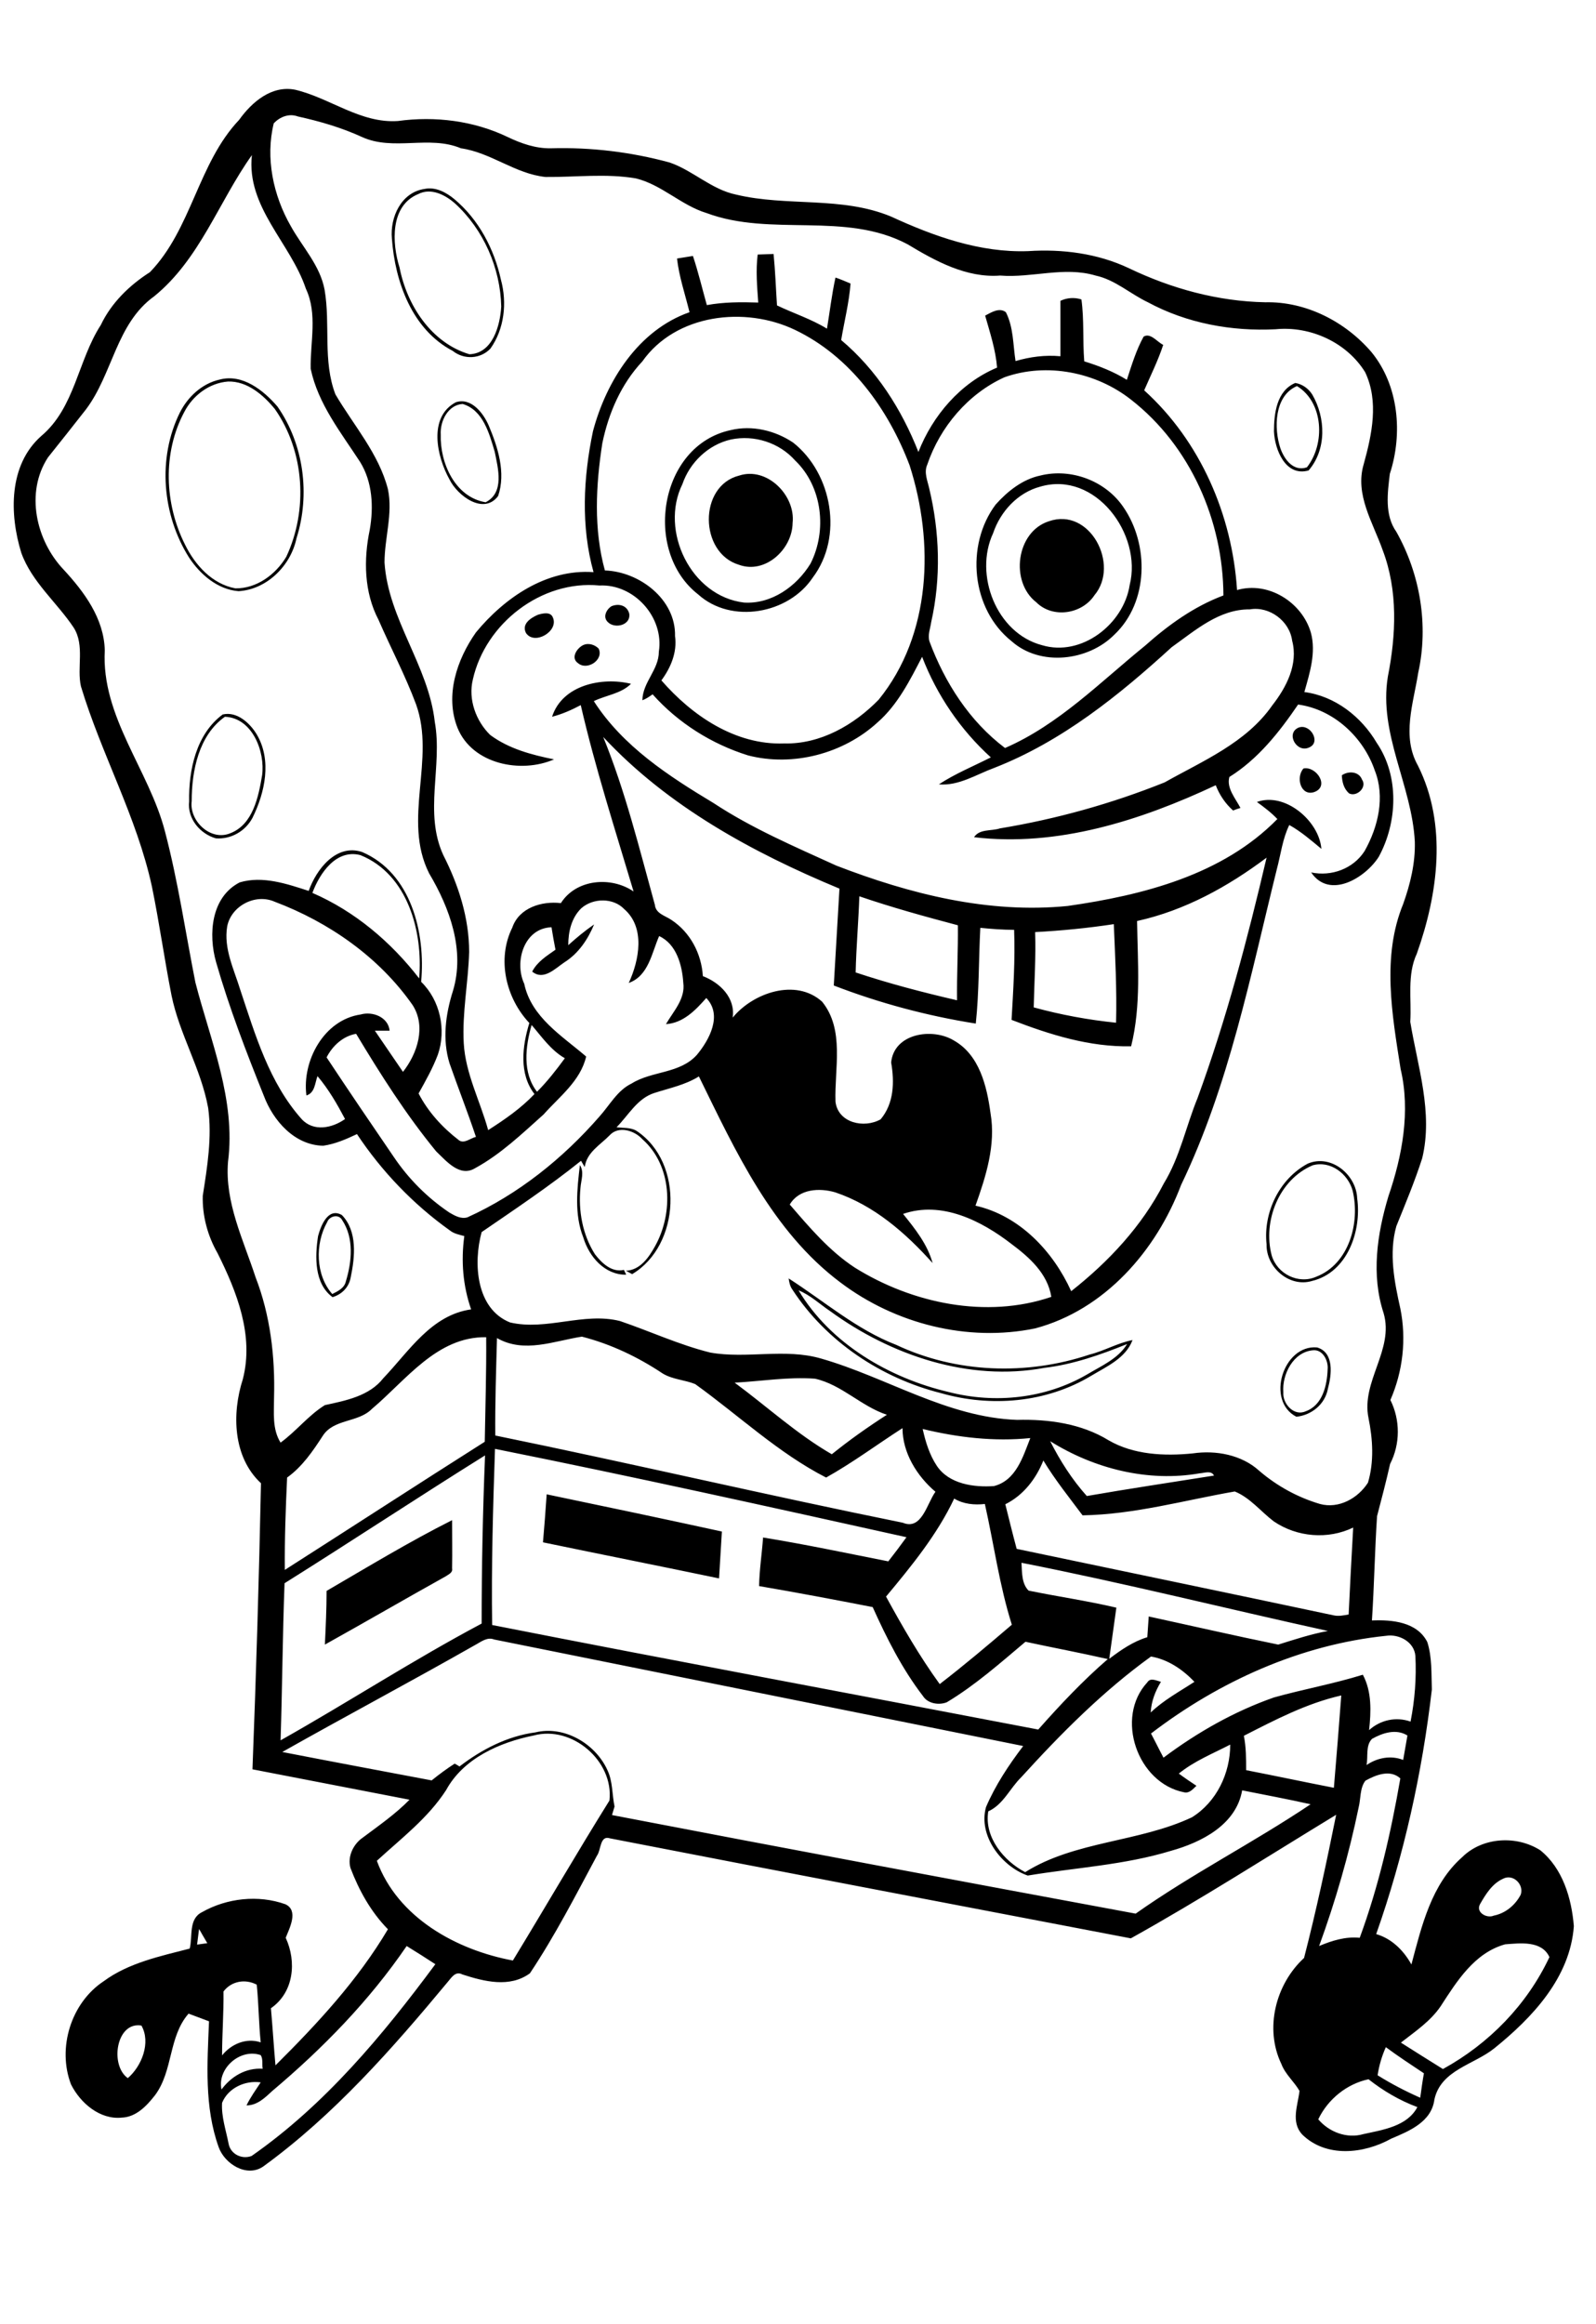 <?xml version="1.0" encoding="utf-8"?>
<!-- Generator: Adobe Illustrator 21.0.2, SVG Export Plug-In . SVG Version: 6.00 Build 0)  -->
<svg version="1.2" baseProfile="tiny" id="Layer_1" xmlns="http://www.w3.org/2000/svg" xmlns:xlink="http://www.w3.org/1999/xlink"
	 x="0px" y="0px" viewBox="0 0 562 818" overflow="scroll" xml:space="preserve">
<path d="M115,560c14.6-8.5,29.1-17.3,44.2-24.9c0,5.7,0.1,11.3,0,17c0.3,1.5-1.3,2.1-2.3,2.8c-14.2,7.9-28.3,16.1-42.5,24
	C114.7,572.6,115,566.3,115,560 M192.5,526c20.6,4.3,41.1,8.6,61.7,13.1c-0.3,5.5-0.7,11-1,16.5c-20.6-4.3-41.3-8.4-62-12.7
	C191.7,537.3,192.1,531.7,192.5,526 M462.3,475.3c-6.9,0.6-10.9,8.5-10.4,14.8c-0.3,4,3.7,8.5,7.8,6.7c6-2.1,7.6-9.1,7.8-14.8
	C467.8,479,465.8,474.9,462.3,475.3 M456.5,498.7c-10.9-5.6-4.6-25.5,7.3-24.4c6.1,1.8,5.1,9.7,3.8,14.5
	C466.6,494.3,461.9,498.1,456.5,498.7 M281.2,454.2c11.2,18.8,32,30.9,52.9,35.8c16.3,4.2,34.1,2.3,48.7-6.2c5-3,10.9-5.5,14.1-10.7
	c-9.4,3.8-19.1,7.2-29.2,8.4c-26.5,4.9-54-4.4-75.4-20C288.7,459.1,285.4,455.9,281.2,454.2C280.8,453.8,280.8,453.8,281.2,454.2
	 M277.7,450c12.5,8,23.9,18,37.9,23.4c21.2,10,46,10.8,68.1,3.4c5.2-1.3,9.9-4.1,15.1-5.1c-2.4,6.4-9.1,9.3-14.6,12.6
	c-15.8,9.5-35.3,11.1-52.8,6.1c-21.1-5.3-40.5-18.2-52.4-36.5C278.2,452.8,277.9,451.4,277.7,450 M115.2,430.2
	c-4.3,7.6-4.1,18.6,1.8,25.3c2-1,4.3-2.1,4.8-4.5c2.1-6.9,2.9-15.2-1.3-21.5C119.3,427.2,116,428,115.2,430.2 M112,435.1
	c1-3.7,3.5-10.2,8.4-7.4c5.5,5.7,4.6,14.7,3.1,21.9c-0.6,3.5-3.1,6-6.4,7C110.6,451.8,110.9,442.3,112,435.1 M204.2,410.1
	c1.6,2.5,0.4,5.3,0.2,8c-0.8,8,0.7,16.5,5.1,23.4c2.4,3.1,5.9,6.5,10.2,5.5c0.2,0.4,0.6,1.3,0.8,1.7c-7.6,0.1-13.1-6.4-15.1-13.1
	C202.2,427.5,203.2,418.6,204.2,410.1 M462.2,410.2c-11.8,5-17.6,19.6-14.4,31.7c1.9,6.5,9.4,10.3,15.7,7.5
	c11.6-4.5,15.5-19.1,12.8-30.3C474.7,413.2,468.5,408.4,462.2,410.2 M460.5,409.6c8.2-3.5,17.1,3.9,17.4,12.2
	c1.6,11.5-3.4,26.1-15.9,29.1c-8,2.4-16.2-4.8-16-12.9C444.8,426.9,450.4,415,460.5,409.6 M472.5,272.9c2.3-1.6,6-1.4,7.1,1.5
	c1.9,2.7-1.8,6.2-4.5,4.9C473.2,277.7,472.6,275.3,472.5,272.9 M459,270.5c4.5-0.9,9.3,6.3,3.8,8.3C458,280.4,456.2,273.6,459,270.5
	 M457.3,256.1c4.1-1.5,8,5.2,3.7,7C456.6,265.2,452.6,258.1,457.3,256.1 M79.2,252.3c-9.2,6.5-11.7,19-11.7,29.7
	c-0.9,7,6.7,14.2,13.6,11.3c8-3.1,9.9-12.8,11.2-20.4C93.4,264.6,88.9,252.7,79.2,252.3 M78.4,251.5c5-1.2,9.6,3,12,7
	c5.4,9.1,2.9,20.5-1.5,29.4c-2.5,4.7-7.6,7.6-12.9,7.2c-5.6-1.6-10.1-7-9.4-13C66.4,271,69.1,258.4,78.4,251.5 M205.3,227.1
	c1.9-0.9,4.1-0.2,5.5,1.2c1.9,4-4.1,7.9-7.3,5.1C200.9,231.6,203.1,228.2,205.3,227.1 M189.4,216.4c1.7-0.5,4.5-1.2,5.3,1
	c2.1,4.8-6.5,9.9-9.5,5.4C183.6,219.6,186.9,217.5,189.4,216.4 M215.3,213.4c2.6-1.1,5.6-0.3,6.3,2.7c0.5,4.4-6.1,5.5-8.1,2.2
	C212.5,216.6,213.7,214.4,215.3,213.4 M369.3,183.5c14.5-5.1,25.1,15.3,16.1,26c-4.4,6.7-14.7,8.3-20.5,2.5
	C355.6,204.8,357.8,187.2,369.3,183.5 M366.3,171.3c-7.9,2.1-14,8.7-16.6,16.4c-6.8,14.6,1.2,35.2,17.2,39.4
	c13.9,4.2,28.8-7.4,30.9-21.2C402.3,188.1,385.7,165.6,366.3,171.3 M366.3,167.4c10.8-2.7,22.9,1.8,29.2,11c9.2,13.2,9,33.6-3.1,45
	c-9.2,9.3-26.1,11.3-36.2,2.3c-14.2-11.3-16.3-33.8-5.6-48.1C354.8,172.9,360.1,168.7,366.3,167.4 M260.3,167.4
	c9.8-3.2,19.9,7,18.8,16.7c-0.1,9.2-9.6,18.1-18.9,14.7C246.2,194.6,245.9,171,260.3,167.4 M257.4,154.7c-8,1.8-14.5,8.1-17.1,15.7
	c-8.1,16.4,3,39.5,21.7,41.7c9.7,0.6,18.5-5.7,23.4-13.7c5.9-11.6,4.2-27.1-5.4-36.3C274.4,155.8,265.6,153,257.4,154.7
	 M257.3,151.4c7.5-1.8,15.6,0.1,22,4.4c13.8,10.9,17.7,33.2,6.9,47.5c-8.5,12.8-28.7,16.5-40.4,5.9
	C226.3,194,232.1,156.8,257.3,151.4 M155.2,153c-0.3,9.9,5,22,15.8,23.8c6.7-3.4,4.4-11.9,3.2-17.8c-1.9-6.4-4.1-14.7-11.3-16.8
	C157.8,142.5,154.9,148.2,155.2,153 M160.5,141.6c5.4-1.8,9.7,3.8,11.6,8.2c3.2,7.6,6.1,16.6,3.3,24.8c-5.1,6.8-14.3-0.1-17.1-5.8
	C153.8,160.8,150.7,146.8,160.5,141.6 M450.9,157.9c1.4,3.9,4.6,8.2,9.3,6.6c6.5-8.2,5.9-22.9-3.5-28.6
	C448.7,139.3,448.5,150.8,450.9,157.9 M448.6,151.9c0-6.2,0.9-14.3,7.5-17.1c2.5,0.4,4.7,2,6,4.1c4.7,8.1,5.1,19.3-1.3,26.7
	C452.7,167.9,448.9,158.3,448.6,151.9 M80.3,134.3c-6.6,0.5-12.4,4.9-15.4,10.7c-7.7,14.4-7,32.4,0.3,46.8
	c3.5,7.1,9.5,13.8,17.7,15.3c7.5,0.1,14.2-4.9,17.9-11.1c7.7-16.4,6.5-37-4-52C92.8,139.1,87.1,134.1,80.3,134.3 M77.4,133.6
	c8-2.1,15.4,3.8,20.3,9.5c9.3,13.3,11.6,31,6.7,46.4c-2,9.6-10.4,18-20.4,18.6c-7.4-0.6-13.5-5.9-17.4-11.8c-9.5-15-11.2-35-3.3-51
	C66.1,139.7,71.1,135,77.4,133.6 M353.7,132.8c-12.8,5.8-22.7,17.5-27.2,30.8c-1.2,2.7,0.1,5.6,0.7,8.3c3.7,15.4,4.2,31.6,0.7,47.1
	c-0.3,2.2-1.3,4.5-0.6,6.8c5.4,14.5,14.1,28.1,26.6,37.5c18.9-8.2,33.5-23.2,49.3-36c8.2-7.3,17.2-13.8,27.6-17.7
	c-0.1-26.2-11.6-52.6-32.5-68.9C386,131,368.6,127.5,353.7,132.8 M226.2,127.2c-7.5,8-11.9,18.2-14.1,28.8
	c-2.3,14.8-3.1,30.3,0.9,44.8c12.1,0.4,25,10.1,24.7,23.1c0.8,5.7-1.5,11.1-4.8,15.6c10.8,12.4,26,22.8,43.2,22.2
	c12.8,0.3,24.6-6.5,33.3-15.4c18.6-22.9,19.6-55.4,10.9-82.5c-7.5-19.8-20.9-38.4-40.4-47.7C262.3,107.7,238,110.5,226.2,127.2
	 M238.4,91c1.9-0.3,3.7-0.6,5.6-0.9c1.9,5.7,3.3,11.6,4.9,17.3c6-1.1,12-1.1,18.1-0.9c-0.4-5.6-0.9-11.3-0.2-16.9
	c1.9-0.1,3.7-0.1,5.6-0.2c0.6,6,0.8,12,1.2,18.1c5.8,2.8,12.1,4.8,17.6,8.2c1-6,1.7-12.1,3-18c1.8,0.6,3.6,1.4,5.3,2.1
	c-0.5,6.7-2.2,13.3-3.3,19.9c12.4,10.4,21.3,24.4,27.2,39.4c5-12.8,14.8-24.3,27.7-29.7c-0.5-6.3-2.5-12.3-4.2-18.3
	c2.1-1.1,5-3,7.3-1.2c2.7,5.3,2.5,11.4,3.4,17.2c5.1-1.5,10.4-2.2,15.8-1.7c0-6.5,0-13,0-19.5c2.3-1.1,4.9-1.3,7.4-0.5
	c1,7.2,0.4,14.5,1,21.8c5.2,1.6,10.3,3.6,15,6.5c1.7-5.2,3.3-10.5,5.9-15.2c2.4-1.5,4.8,1.9,6.9,2.9c-1.8,5.5-4.4,10.7-6.7,16
	c19.8,17.9,31,43.9,32.7,70.3c11-3.2,22.9,4.3,26,15c1.9,7-0.4,14.2-2.3,20.9c10.8,1.4,20.1,8.7,25.5,17.9c8,11.7,7.3,28,0.7,40.1
	c-4.7,7.4-17.3,15.1-23.8,5.5c7.2,1.5,14.8-1.3,18.8-7.5c4.8-8.5,7.3-19.1,3.6-28.4c-4-11.7-14.5-21.5-27-23.2
	c-6.6,9.7-14.1,19.2-24.2,25.5c-1.1,3.9,2.2,7.6,3.9,10.9c-0.7,0.2-1.9,0.6-2.6,0.9c-2.7-2.4-4.8-5.5-6.1-8.9
	c-26.4,12.4-55.7,21.8-85.1,18.3c1.9-3,6.1-2.1,9.1-3.1c19.9-3.3,39.3-8.7,58-16.2c13.5-7.6,28.7-13.9,37.9-27.1
	c5-6.4,9.2-14.5,7-22.8c-0.9-6.9-8-12.2-14.9-11c-10.8-0.1-19.2,7.4-27.5,13.3c-18.6,17-38.7,33.2-62.5,42.5
	c-6.3,2.3-12.5,6.4-19.5,5.8c5.8-3.8,12.2-6.4,18.3-9.5c-10.7-9.7-19-21.9-24.2-35.4c-4.3,8.3-8.6,16.9-15.7,23.1
	c-12,11-29.8,15.7-45.6,11.6c-12.8-4-24.6-11.4-33.6-21.5c-1.1,0.8-2.3,1.6-3.6,2.1c0.1-6.4,5.8-10.7,5.8-17.1
	c1.9-12.1-8.7-23.9-20.9-23.3c-20.5-2-40.2,13.4-44.6,33.1c-1.7,7,1.1,14.6,6.1,19.5c6.6,4.9,14.6,7,22.5,8.6
	c-11.7,5.1-28.8,1.7-34-11.1c-4.5-11.4-0.2-24.1,6.5-33.6c10.1-12.2,24.8-22.4,41.4-21.2c-4.5-16.2-3.6-33.3-0.2-49.6
	c4.7-17.7,16-35.6,34-41.9C241.2,103.4,239.1,97.3,238.4,91 M147.3,68.3c-10,4.1-9.3,17.3-6.6,25.9c2.6,13.3,11.2,26.5,24.6,30.5
	c8.2-0.3,10.8-10.1,11.2-16.8c-0.3-13.5-6.2-27.1-16.3-36.3C156.8,68.6,151.8,66,147.3,68.3 M149.5,66.5c3.9-0.8,7.6,1.2,10.5,3.6
	c8.6,7.2,14,17.5,16.4,28.4c2.2,8.1,1.2,17.3-3.7,24.2c-3.5,3.7-9.3,4-13.3,0.8C145.1,116,139.1,99.2,138,84
	C137.3,76.4,141.3,67.7,149.5,66.5 M464.2,746c3.8,4.5,10.1,6.9,15.9,5.2c6.8-1.5,15.4-2.7,19-9.5c-6.2-2.3-12-5.7-17.2-9.8
	C474.3,733.5,467.6,738.9,464.2,746 M78,735.5c3.4-4.6,8.6-7.7,14.5-7.3c-0.3-1.6,0.2-3.4-0.7-4.8C84.6,720.9,76.4,728.1,78,735.5
	 M488,720.6c-1.4,3.1-2.4,6.5-2.9,9.9c4.8,3,9.8,5.6,15,7.9c0.4-2.9,0.8-5.8,1.3-8.6C496.9,726.8,492.3,723.8,488,720.6 M45,731.5
	c4.9-4.2,8.2-12.5,4.8-18.5C40.9,711.5,38.6,727,45,731.5 M78.7,701c0.1,7.5-0.5,15-0.5,22.5c3.2-4,8.5-6.3,13.6-4.6
	c-0.7-6.8-0.7-13.5-1.4-20.3C86.4,696.5,81.5,697.3,78.7,701 M143.2,685c-13.1,19.2-29.5,36-47.3,51c-2.6,2.4-5.3,5.1-9.1,5.1
	c1.4-2.9,3.3-5.5,5-8.1c-5.5-0.8-11.5,2-13.6,7.2c-0.3,4.9,1.4,9.7,2.3,14.4c0.7,3.7,4.7,5.6,8.1,4.3c25.8-18,46.1-42.4,64.7-67.5
	C150.1,689.3,146.6,687.1,143.2,685 M507.3,706.2c-3.6,5.3-9,8.9-14,12.8c4.9,3.1,9.8,6.2,14.8,9.3c16.2-8.9,29.6-22.6,37.5-39.4
	c-2.7-5.9-10.3-4.9-15.6-4.5C519.2,687.4,513,697.4,507.3,706.2 M70.1,679c-0.2,1.8-0.5,3.6-0.7,5.5c0.9-0.1,2.7-0.4,3.6-0.5
	C72,682.3,71,680.6,70.1,679 M529.3,661.3c-3.8,1.7-6.1,5.4-8.1,8.9c-1.7,2.9,2.3,5.2,4.8,4.1c4.1-0.8,7.6-3.7,9.5-7.4
	C536.7,663.3,532.8,659.5,529.3,661.3 M480.8,626.8c-2,2.6-1.6,6.4-2.4,9.5c-3.4,16.5-8.1,32.8-13.9,48.7c4.5-1.9,9.3-3.4,14.3-2.9
	c6.7-18.2,11-37.1,14.3-56.1C489.5,622.7,484.4,624.8,480.8,626.8 M157.1,630.1c-6.4,9.9-15.8,17-24.4,24.9
	c7.3,20,28,31.4,47.9,35.1c11.4-18.7,22.4-37.7,34-56.3c1.6-13.9-13.2-26.6-26.7-22.9C176,613.3,163.2,618.9,157.1,630.1
	 M483.1,612.1c-2.3,2.4-1.3,6.2-1.9,9.2c3.8-2.6,8.6-3.5,12.9-1.8c0.5-2.9,1-5.8,1.5-8.6C491.6,608.4,486.8,610,483.1,612.1
	 M438,611c0.8,4,0.8,8,0.8,12.1c10.3,2,20.6,4.2,30.9,6.2c0.9-10.8,1.8-21.6,2.6-32.5C460,599.6,449,605.4,438,611 M405.3,583.1
	c-16.9,12.2-31.7,27.1-45.7,42.5c-4,3.9-6.3,9.6-11.6,12c-1.5,9.1,5.5,17.5,13,21.4c17.5-11,40-10.5,58.7-19.3
	c8.7-5.4,13.5-15.5,13.5-25.6c-6.2,3.2-12.7,5.8-18.1,10.2c2,1.5,4.1,2.9,6.2,4.3c-1.2,1.1-2.4,2.7-4.3,2.3
	c-16.5-3.2-24.5-26.3-13-38.7c1.1-1.8,3.2-0.6,4.8-0.2c-2,3.3-3.4,6.9-3.6,10.8c4.6-4.4,10.2-7.4,15.4-10.8
	C416.4,587.6,411.2,584.1,405.3,583.1 M167.2,579.1c-22.5,12.8-45.3,24.9-67.8,37.6c17.5,3.4,35.1,6.7,52.6,10
	c2.6-2.1,5.3-4.1,8.1-5.9c0.4,0.2,1.3,0.7,1.7,1c7.8-6,16.9-10.7,26.7-12c10.2-2.5,21.2,4,25.4,13.3c1.9,4,1.6,8.5,2.5,12.8
	c-0.3,1-0.6,2-0.9,3c61.4,11.8,122.9,23.3,184.4,34.7c19.8-14,41.5-25,61.6-38.5c-8-1.8-16.1-3.3-24.1-4.9
	c-2.1,12.1-14.3,18.3-25.1,21.3c-16.4,5-33.6,5.9-50.4,8.7c-9.2-3.2-17.5-14-14.7-24.1c3.3-7.7,8-14.8,13.1-21.5
	c-62.1-12.5-124.2-25-186.3-37.5C171.5,576.1,169.3,578,167.2,579.1 M405.3,610.2c1.5,2.8,2.9,5.7,4.4,8.5
	c11.9-8.9,24.9-16.3,38.9-21.2c10.4-2.9,21-4.8,31.3-8c3.2,6,2.9,13,2.2,19.5c4-3.6,9.5-4.8,14.6-3c1.5-7.6,2.1-15.4,1.7-23.1
	c-0.4-5-5.8-7.8-10.3-7.1C457.9,578.9,429.2,591.9,405.3,610.2 M359.7,550.1c0.2,3.3,0,7.3,2.5,9.8c10.3,2.1,20.7,3.6,30.9,6
	c-0.8,6-1.7,12-2.5,18c4.1-3.1,8.4-6.1,13.4-7.6c0.2-2.4,0.3-4.9,0.5-7.3c15.2,3.3,30.4,6.8,45.6,9.9c5.8-1.8,11.5-3.7,17.5-4.8
	C431.6,566.2,395.8,557.2,359.7,550.1 M336,527.5c-6,12.7-15,23.7-24,34.5c5.8,10.6,11.8,21,18.9,30.8c8.7-6.7,17.1-13.8,25.4-20.9
	c-4.4-13.9-6.3-28.3-9.5-42.5C343.2,529.8,339.3,529.5,336,527.5 M367.4,514.1c-2.6,6.5-7.1,12.3-13.4,15.4c1.3,5.2,2.6,10.5,4,15.7
	c37.2,7.8,74.4,15.5,111.6,23.4c1.8,0.4,3.6,0,5.3-0.3c0.5-10.2,1-20.4,1.6-30.6c-8.9,4.3-19.8,3.4-28-2.2
	c-4.6-3.5-8.3-8.3-13.7-10.5c-17.8,3.1-35.4,8.1-53.6,8.4C376.5,527.1,371.5,520.9,367.4,514.1 M100.2,557.3
	c-0.7,18.4-0.8,36.9-1.4,55.3c23.8-13.4,46.7-28.3,70.8-41.1c0-19.7,0.4-39.5,1.2-59.2C147.1,527.1,123.8,542.5,100.2,557.3
	 M174.3,510c-0.7,20.7-1.3,41.3-1,62c64,12.6,128.2,24.5,192.3,36.8c7.7-8.7,15.7-17.2,24.5-24.8c-9.6-2.2-19.3-4-29-6.1
	c-8.9,7.5-17.7,15.3-27.7,21.3c-2.8,1.1-6.7,0.5-8.4-2.2c-7.3-9.5-12.8-20.4-17.7-31.3c-13.3-2.6-26.6-5.1-40-7.4
	c0.1-5.7,1-11.4,1.4-17.1c14.8,2.4,29.4,5.5,44.1,8.4c2.2-2.8,4.3-5.6,6.4-8.5C270.9,530.4,222.7,519.7,174.3,510 M369.8,507.3
	c3.5,6.9,7.7,13.5,12.9,19.3c14.9-2.6,29.8-4.8,44.8-7.2c-1-1.9-3.3-0.9-5-0.8C404.3,521.8,385.3,517,369.8,507.3 M324.9,503
	c1,4.5,2.4,9.1,5,13c4.3,6.4,13,7.6,20.1,7.1c7.8-2,10.2-10.3,12.8-16.9C350.1,507.5,337.3,506,324.9,503 M258.7,486.7
	c11.4,8.4,21.9,18.1,34.2,25.2c6.2-5,12.7-9.6,19.4-13.9c-9.1-3-15.9-10.6-25.3-12.7C277.5,484.6,268.1,486.2,258.7,486.7 M175,471
	c-0.3,11.4-0.7,22.9-0.6,34.3c47.9,9.8,95.6,21,143.5,30.7c6.7,2.8,8.5-6.8,11.5-10.9c-6.5-5.5-11.6-13.7-11.6-22.4
	c-9,5.8-17.6,12.2-26.9,17.4c-16.8-8.6-30.8-21.9-46.1-32.9c-3.7-1.5-7.9-1.6-11.4-3.7c-8.7-5.8-18.3-10.4-28.5-13
	C195.1,472,184.6,476.5,175,471 M131,495.9c-4.9,5-13.5,3.4-17.4,9.6c-3.5,5.4-7.2,10.8-12.5,14.6c-0.5,10.8-0.9,21.6-0.8,32.5
	c23.5-15,46.9-30.2,70.4-45.1c0.2-12.3,0.6-24.5,0.5-36.8C153.9,470.4,143,485.8,131,495.9 M278.1,424c6.9,8,13.9,16.3,22.9,22.2
	c20.2,12.6,46.3,18.1,69.2,10.3c-1.3-8.2-7.7-13.9-14-18.6c-10.6-8.2-24.6-15.3-38.2-10.6c4.2,5.2,8.6,10.7,10.4,17.3
	c-9.5-10.6-20.6-20.3-34.3-24.9C288.6,418.1,281.4,418.4,278.1,424 M187.2,360.8c-2.2,7.6-3.3,16.8,1.9,23.5
	c3.6-3.6,6.8-7.7,9.8-11.8C194,369.7,190.8,365,187.2,360.8 M364.5,328.1c0.3,8.8-0.3,17.7-0.5,26.5c9.5,2.6,19.2,4.4,29,5.4
	c0.3-11.6-0.3-23.1-0.8-34.7C383,326.7,373.8,327.6,364.5,328.1 M204.7,319.7c-3.5,3.4-4.6,8.3-4.6,13c2.9-2.6,5.9-5.1,9.1-7.3
	c-2.2,5.3-5.5,10.2-10.4,13.3c-3.3,2.2-7.4,6.6-11.4,3.3c1.8-3.5,5.1-5.5,8.2-7.7c-0.5-2.6-1-5.3-1.4-7.9
	c-9.7,0.3-13.2,12.2-9.6,19.9c2.5,11.8,13.3,18.3,21.8,25.6c-2,8.6-9.4,14.1-15,20.4c-7.6,6.8-15.1,14-24.1,18.9
	c-5.4,3.3-10.1-2.5-13.7-5.9c-10.6-12.9-19.6-27.1-28.2-41.4c-4.6,0.8-8.3,4.2-10.4,8.3c7.8,11.8,15.7,23.4,23.7,35.1
	c5.2,7.7,11.8,14.3,19.5,19.5c1.9,1.1,4.1,2.4,6.4,1.7c17.9-8.1,33.6-20.7,46.5-35.5c3.6-4,6.3-9.2,11.3-11.6
	c7.2-4.5,17-3.4,23-10.1c4.4-5.3,9.1-14,3.3-20c-3.8,4.3-8.1,8.8-14.2,9.2c2.6-4.5,6.9-8.9,6.1-14.6c-0.4-6.2-2.4-13.6-8.5-16.4
	c-2.6,5.9-3.7,14-10.7,16.5c3.7-8,5.9-19.5-1.6-26C216,316,208.9,316,204.7,319.7 M80,326.1c-1.3,7.8,2.4,15.1,4.6,22.3
	c5.3,15.9,10.2,32.7,21.6,45.5c4.2,4.6,10.8,3.2,15.3,0c-2.8-5.3-5.8-10.5-9.7-15.1c-0.9,2.4-0.9,5.9-3.9,6.8
	c-1.6-12.1,6.1-26.6,19.1-28.5c4.2-1.2,9.7,0.9,10.2,5.7c-1.8,0-3.5,0-5.2,0c3.3,4.8,6.6,9.7,9.9,14.5c5.1-6.5,8.2-16,3.4-23.5
	c-11.8-16.9-29.5-29.2-48.6-36.4C89.9,314.4,81.4,318.9,80,326.1 M301.3,342.3c11.7,3.9,23.6,7,35.7,9.8c-0.1-8.8,0.4-17.6,0.3-26.4
	c-11.7-3.1-23.3-6.3-34.7-10.2C302.3,324.4,301.5,333.4,301.3,342.3 M110,314.3c15,6.5,27.7,17.3,37.6,30.1
	c1.4-16.4-4-36.7-20.7-43.4C118.4,298.8,112.6,307.3,110,314.3 M212.4,259.4c7.8,19.1,12.7,39.2,18.2,59.1c0.3,3.1,3.6,3.8,5.8,5.3
	c6.7,4.4,10.6,11.9,11.1,19.8c6,2.3,11.5,7.6,10.5,14.6c7.1-8.7,22.2-14,31.5-5.6c8,9.9,4.3,23.6,4.7,35.2
	c0.9,7.5,10.1,9.5,15.9,6.2c4.7-5.6,4.9-13.1,3.7-20c1-10.3,14.5-12.3,22-7.8c9.1,5.1,11.7,16.1,13,25.7c1.9,11.1-1.6,22.1-5.3,32.5
	c15.5,3.5,27.3,16,33.7,30.1c13.2-10.4,24.9-22.9,32.6-37.9c5.7-9.3,7.8-20.1,11.9-30.1c10.1-27.6,17.6-56,24.3-84.6
	c-13.6,10.2-28.8,18.6-45.6,22.3c0.2,14.7,1.5,29.6-2.1,44.1c-14.7,0.3-28.6-4.1-42.1-9.3c0.6-10.5,1.3-21.1,0.9-31.7
	c-4,0-7.9-0.3-11.9-0.7c-0.6,11.2-0.4,22.5-1.6,33.7c-17.1-2.7-33.9-7.2-50-13.4c0.7-11.4,1.3-22.8,2-34.1
	C265,300.1,235.1,283.8,212.4,259.4 M54.3,104.3c-13.4,9.6-14.6,27.4-24.1,39.9c-4.4,5.6-8.8,11.2-13.3,16.8
	c-8.1,12.4-4.2,29.3,5.5,39.5c7.3,7.9,14.2,17.2,14.5,28.4c-1.3,23.4,15.6,42.1,21.2,63.8c4.6,17.5,7.2,35.4,10.7,53.1
	c5.3,20.6,14.3,41.3,11.5,63.1c-1.2,14.3,5.4,27.5,9.7,40.7c5.2,13.4,6.9,28,6.5,42.3c0,5.3-0.7,11.1,2.3,15.9
	c5.5-4,9.8-9.6,15.6-13.2c7.4-1.6,15.7-3.2,20.6-9.5c9-9.4,16.8-22.2,30.9-24.2c-2.9-8.3-3.6-17.1-2.4-25.8c-1.8-0.5-3.6-0.8-5.1-2
	c-12.9-9.2-24-20.8-32.7-33.9c-3.8,1.8-7.7,3.5-11.9,4.1c-10.1-0.2-17.6-8.8-20.9-17.6c-6.2-15.4-12.2-31-16.8-47
	c-2.8-9.8-1.8-22.9,8.3-28.1c8.1-2.4,16.6,0.5,24.3,3c2.7-7.6,9.7-16.7,18.8-13.7c17.3,7.4,22.4,28.5,20.8,45.7
	c6.7,6.5,8.9,16.9,5.9,25.6c-1.8,4.8-4.3,9.2-6.8,13.7c3.3,6.4,8.3,11.9,14,16.3c1.9,1.7,4.2-0.6,6.2-1c-2.9-8.7-6.3-17.3-9.3-25.9
	c-2.6-8.4-1.4-17.3,1.2-25.5c4.3-14.3-1.1-29.1-8.4-41.4c-9.5-18.9,2.4-40.1-4.6-59.5c-3.8-10.2-8.9-19.8-13.2-29.7
	c-5.1-9.7-5.3-21.2-3.1-31.7c1.4-8,1-16.8-3.4-23.9c-6.7-10.3-14.8-20.4-17.4-32.8c-0.2-9.3,2.5-19.3-1.7-28.2
	c-5.4-16.1-21-28.7-19-47C77,71,70.4,91.2,54.3,104.3 M96.4,43.4c-3,12.2-0.2,25.4,6,36.2c4.1,7.4,10.3,13.8,11.9,22.4
	c2.1,12.2-0.7,25,3.8,36.8c6.4,10.9,15.3,20.9,18.5,33.4c1.8,8.6-1.2,17.2-1.2,25.8c1.3,20,15.5,36.3,17.7,56.1
	c2.8,15.6-3.9,31.9,3,46.9c5.4,10.6,9.1,22.2,9.1,34.1c-0.3,10.7-2.5,21.4-1.9,32.1c0.6,10.7,5.8,20.4,8.6,30.6
	c5.8-3.7,11.6-7.7,16.3-12.7c-5.5-7.1-4.3-16.9-1.8-25c-8.3-8.8-11.5-22.5-6-33.6c2.4-7,10.4-9.4,17.1-8.6
	c5.4-8.5,17.7-9.5,25.6-4.1c-6.5-21.8-13.5-43.5-18.6-65.6c-3.2,1.7-6.6,3.2-10.1,4.1c3.6-11.2,17.6-14.1,27.8-11.6
	c-3.5,3.5-8.8,4-13.1,6.1c10.2,15.9,26.4,26.4,42.2,35.9c13.5,8.9,28.5,15.3,43.2,22c25.9,10,53.6,17,81.5,14.2
	c26.5-3.8,54.5-10.9,73.8-30.6c-2.2-2.3-4.7-4.2-7.2-6c9.8-3.6,21.9,6.6,22.7,16.5c-3.6-3-7.2-6.1-11.3-8.4
	c-2.4,4.9-3,10.4-4.4,15.6c-9.3,37.5-16.8,76-33.7,111.1c-8.7,23.1-26.9,44-51.4,50.5c-23.8,4.9-49.3-1.6-68.6-16.2
	c-24-18-36.9-46.2-49.8-72.5c-4.8,3-10.3,4.1-15.6,5.8c-6.1,1.9-9.2,7.9-13.4,12.1c2.4,0.3,5,0,7.1,1.3
	c16.8,11.2,15.4,40.3-1.6,50.4c-0.7-0.4-1.5-0.8-2.2-1.2c5-0.2,8.1-4.7,10.3-8.7c6.5-11.7,6-28.3-4.5-37.6
	c-2.8-3.1-8.4-4.8-11.5-1.4c-3.3,3.4-8.1,6-8.8,11.2c-0.4-0.7-0.9-1.5-1.3-2.2c-11.2,9-23.2,17-35,25.1c-3,10.9-2,27,10,31.8
	c12.8,3,25.9-3.7,38.7-0.5c10.6,3.6,20.9,8.4,31.8,11.1c12.9,2.3,26.2-1.6,39,2.1c23.1,6.6,44.3,20.7,69,21.6
	c11.1-0.3,22.7,1.3,32.3,7.2c8.8,5.1,19.6,5.6,29.6,4.6c8.2-1.2,17.3,0.5,23.5,6.2c6.2,5.3,13.5,9.3,21.3,11.6
	c6.6,1.8,13.4-2,16.9-7.5c2.2-7.4,1.7-15.3,0.2-22.7c-2.7-12.9,9.1-24.1,5.3-37c-4.4-13.4-2.3-27.8,1.7-41.1
	c4.9-14.3,7.8-29.9,4.3-44.8c-3-19.1-6.7-39.6,0.9-58.1c2.5-7,4.3-14.4,4.1-21.9c-1-19.8-12.8-38-9.5-58.1
	c2.9-14.7,3.6-30.3-1.8-44.5c-3.4-9.7-9.9-19.6-6.7-30.3c2.9-10.5,5.4-22.1,0.5-32.4c-6.5-10.5-19.3-16.3-31.5-15.1
	c-15.5,0.8-31.3-2.1-45-9.5c-6.3-3-11.5-7.9-18.4-9.4c-11.1-3.3-22.4,0.9-33.6,0c-11.9,0.9-22.8-5.1-32.6-11
	c-22-11.7-48-2.5-70.8-11c-8.9-2.7-15.8-10-24.9-12.2c-10.5-1.8-21.2-0.4-31.8-0.5c-10.7-1.1-19.2-8.6-29.8-10.1
	c-11.2-4.7-23.8,1.1-34.9-4c-7.2-3.3-14.8-5.5-22.5-7.2C101.7,39.8,98.5,41.2,96.4,43.4 M84.2,42.2c4.5-6.3,11.5-12.3,19.8-10.6
	c12.2,2.9,23,11.9,36.1,11c13.1-1.8,26.7-0.1,38.6,5.6c4.8,2.3,9.9,4.1,15.3,4c14.1-0.4,28.2,1.3,41.8,5c8.2,2.8,14.7,9.5,23.4,11.3
	c17.9,4.3,37.1,0.5,54.5,7.7c15.2,7,31.4,12.8,48.3,12.2c12.1-0.8,24.5,0.8,35.5,6c15,7.2,31.4,11.7,48.1,12
	c14.3-0.3,28.1,6.8,37.3,17.5c9.7,11.8,11.1,28.8,6.5,42.9c-0.8,6.7-1.9,14.5,2.3,20.4c8.4,14.9,11.4,32.9,7.7,49.6
	c-1.7,10.8-5.9,22.4-0.1,32.7c10.4,20.8,7.1,45.1-0.4,66.2c-3.5,7.5-1.8,16-2.3,24c2.6,15.8,8.1,31.9,4.2,48
	c-2.6,8.1-5.9,16-9.1,23.9c-2.7,9.5-0.7,19.6,1.4,29c2.2,10.8,0.9,22.1-3.5,32.2c3.5,7,3.5,15.5-0.1,22.5c-1.4,6.2-3,12.3-4.6,18.4
	c-0.8,12.2-1,24.5-1.8,36.7c7.1-0.3,15.9,0.5,19.5,7.6c1.7,5.3,1.4,11.1,1.6,16.7c-3.4,29.3-9.8,58.3-19.6,86.1
	c5.5,1.6,9.7,5.8,12.4,10.7c3.6-13.5,7-28.2,17.9-37.8c7.2-7.1,19.2-7.7,27.5-2.4c7.9,6.4,11,16.9,11.8,26.7
	c-1.3,18.1-14.6,32.2-28,43c-7.2,5.8-18.8,7.6-21.1,18c-1,7.9-8.8,11.1-15.2,13.8c-9.7,5.4-23,6.8-31.4-1.5
	c-4-4.4-1.5-10.2-0.9-15.3c-1.9-3.3-5-5.8-6.4-9.5c-6-12.5-2-28.1,8-37.3c4.3-16.7,7.9-33.5,11.3-50.4c-24,14.6-47.7,29.8-72.3,43.5
	C337.1,670.6,276,659,214.8,647.1c-3.6-1.2-3.1,4.1-4.6,6.1c-7.5,14-14.8,28.2-23.6,41.4c-7.1,5.2-16.1,2.9-23.8,0.4
	c-2.4-1.3-3.8,1.1-5.1,2.6c-19.6,23.6-40.1,46.9-65,65c-5.8,4-13.6-0.9-15.7-6.8c-5.1-14.2-4-29.5-3.4-44.3
	c-2.4-0.9-4.8-1.8-7.2-2.7c-7.1,8.1-5.4,20.1-11.8,28.7c-2.9,3.7-6.6,7.7-11.7,7.9c-7.7,0.8-14.6-5.1-17.9-11.7
	c-4.9-12.8,0-28.7,11.5-36.3c8.8-6.5,19.9-8.8,30.3-11.5c1.1-4.3-0.5-10.4,4.3-12.8c8.8-5,19.9-6.2,29.4-2.8
	c4.7,2.2,1.5,8.3,0.1,11.8c3.9,8.4,2.9,19.2-5.2,24.8c0.6,6.7,1,13.4,1.6,20.1c14.7-14.6,29-30,39.6-47.9
	c-6-6.1-10.2-13.7-13.2-21.6c-1.1-4,1-8.4,4.4-10.7c5.6-4.2,11.4-8.2,16.4-13.3c-18.4-3.6-36.9-7.1-55.3-10.7
	c1.3-33.5,2.3-67.1,3-100.7c-9.9-9.2-10.3-24.5-6.4-36.6c4-15.4-2.1-30.8-8.9-44.4c-3.5-6.1-5.4-13.2-5.2-20.2
	c1.6-10.2,3.3-20.6,1.9-30.9c-2.5-13.8-10.1-25.9-12.9-39.6c-2.5-12.7-4.3-25.6-6.9-38.3c-5.3-24.5-17.8-46.6-25-70.5
	C27,235,29.9,227.3,26,221c-5.9-8.9-14.8-16.1-18.5-26.4C3.3,181,3,163.7,14.5,153.5c11.9-10,12.9-26.6,21-39.1
	c3.7-7.8,10.1-14,17.3-18.6C67.5,80.6,69.7,57.5,84.2,42.2"/>
</svg>
